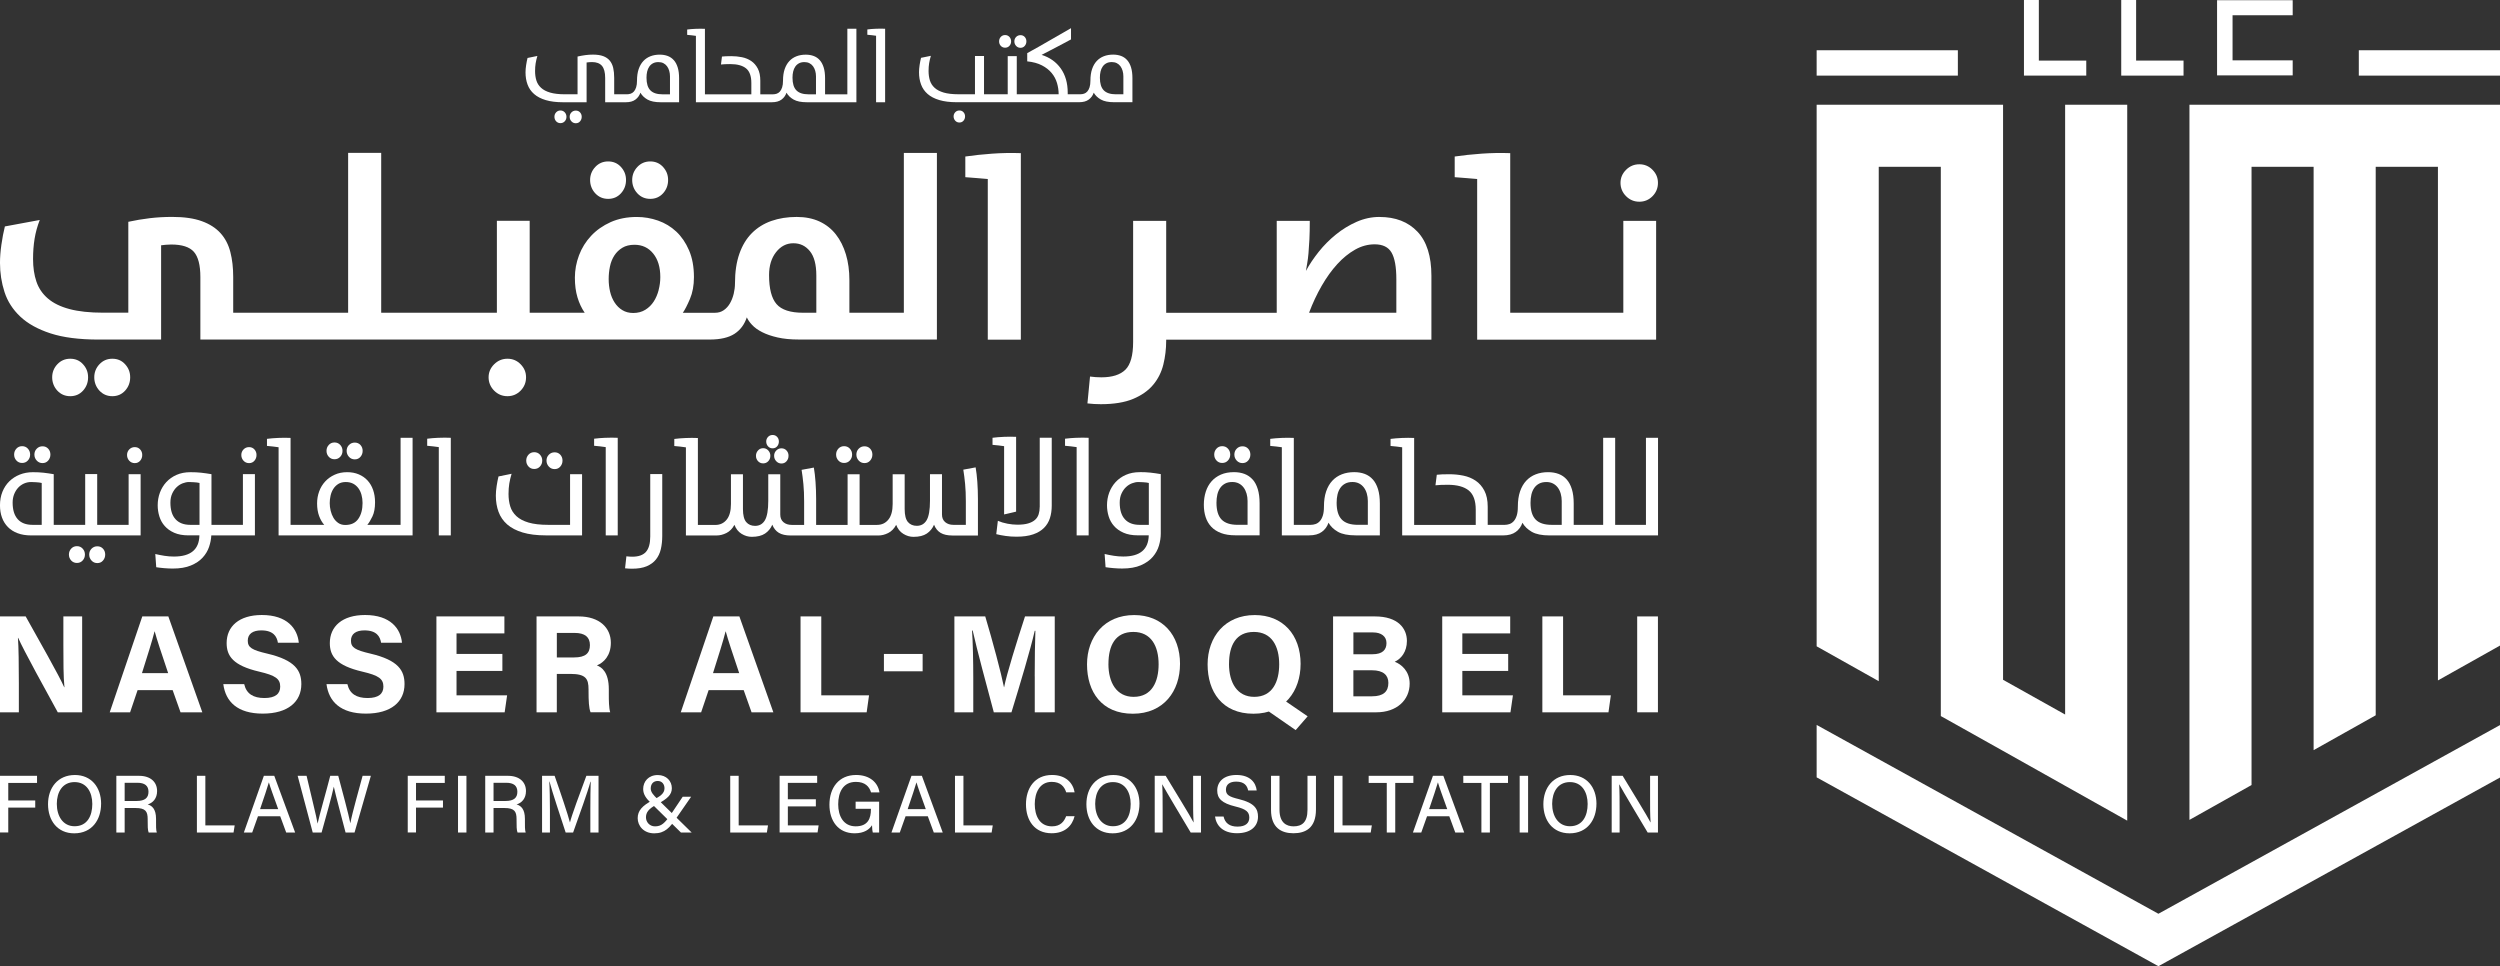 <svg xmlns="http://www.w3.org/2000/svg" id="Layer_1" data-name="Layer 1" viewBox="0 0 955.8 369.4"><rect x="0" y="0" width="955.8" height="369.4" fill="#333333" stroke="none"/><defs><style>      .cls-1 {        fill: #fff;        stroke-width: 0px;      }    </style></defs><g><g><path class="cls-1" d="m220.14,42.28c-.67,0-1.22.23-1.67.69-.45.46-.67,1.02-.67,1.69s.22,1.24.67,1.73c.45.49,1,.73,1.67.73s1.21-.24,1.63-.73c.42-.49.63-1.06.63-1.73s-.21-1.23-.63-1.69c-.42-.46-.97-.69-1.63-.69Z"></path><path class="cls-1" d="m214.27,42.24c-.67,0-1.22.24-1.65.71-.44.47-.65,1.04-.65,1.71s.22,1.23.65,1.71c.43.47.99.71,1.65.71s1.22-.24,1.65-.71c.43-.47.65-1.04.65-1.71s-.22-1.24-.65-1.71c-.44-.47-.99-.71-1.65-.71Z"></path><path class="cls-1" d="m257.62,23.02c-.64-.73-1.41-1.26-2.32-1.61-.91-.34-1.93-.52-3.05-.52-1.31,0-2.49.2-3.55.61-1.06.41-1.98,1.02-2.74,1.84-.77.82-1.36,1.85-1.79,3.09-.42,1.24-.63,2.71-.63,4.4,0,1.02-.11,1.88-.33,2.55-.22.68-.51,1.22-.86,1.61-.36.4-.77.67-1.23.83-.46.15-.93.23-1.42.23h-4.88v-6.26c0-1.46-.13-2.74-.38-3.84-.26-1.1-.7-2.03-1.32-2.78-.63-.75-1.46-1.32-2.5-1.71-1.04-.38-2.34-.58-3.9-.58-.97,0-1.94.06-2.9.19-.96.13-1.96.31-3.01.54v14.44h-4.79c-2.3,0-4.19-.22-5.67-.65s-2.65-1.05-3.5-1.84c-.86-.79-1.45-1.73-1.78-2.8-.33-1.07-.5-2.27-.5-3.57,0-1.07.07-2.07.22-2.98.15-.91.37-1.85.66-2.82l-3.76.77c-.21.82-.38,1.73-.54,2.74-.15,1.01-.23,1.92-.23,2.74,0,1.74.26,3.31.79,4.71.52,1.41,1.36,2.61,2.5,3.6,1.14,1,2.62,1.77,4.45,2.32,1.83.55,4.05.82,6.66.82h8.95v-15.2c.23-.05.57-.09,1.02-.12.45-.03.81-.04,1.09-.04,1.69,0,2.94.48,3.76,1.44.82.96,1.23,2.5,1.23,4.63v9.29h7.87c1.57,0,2.8-.34,3.7-1.02.91-.68,1.54-1.55,1.9-2.63.61,1.07,1.52,1.95,2.73,2.63,1.2.68,2.89,1.02,5.07,1.02h6.99v-9.2c0-1.58-.17-2.94-.52-4.08-.35-1.14-.84-2.07-1.48-2.8Zm-1.46,13.04h-2.88c-2.1,0-3.64-.51-4.63-1.52-.99-1.01-1.48-2.62-1.48-4.83,0-.85.08-1.63.25-2.35.17-.72.43-1.35.81-1.89.37-.54.84-.96,1.42-1.27.58-.31,1.27-.46,2.09-.46.72,0,1.35.14,1.9.42.55.28,1.01.67,1.38,1.17.37.5.65,1.09.84,1.75.19.67.29,1.37.29,2.12v6.86Z"></path><path class="cls-1" d="m323.92,36.06h-8.48v-6.14c0-1.59-.17-2.95-.52-4.09-.35-1.14-.84-2.07-1.48-2.8-.64-.73-1.41-1.27-2.32-1.61-.91-.35-1.93-.52-3.05-.52-1.31,0-2.49.2-3.55.61-1.06.41-1.98,1.02-2.74,1.84-.77.82-1.36,1.85-1.79,3.09-.42,1.24-.63,2.71-.63,4.4,0,1.02-.11,1.88-.33,2.55-.22.68-.51,1.22-.86,1.61-.36.4-.77.67-1.23.83-.46.15-.93.23-1.42.23h-4.84v-5.22c0-1.87-.32-3.41-.96-4.63-.64-1.22-1.48-2.18-2.51-2.88-1.04-.7-2.22-1.19-3.55-1.46-1.33-.27-2.69-.4-4.07-.4-.82,0-1.51.01-2.07.04-.56.03-1.06.06-1.5.11l-.38,3.04c.43-.05.95-.09,1.56-.12.6-.03,1.26-.04,1.98-.04,2.69,0,4.7.55,6.05,1.64,1.34,1.09,2.02,2.93,2.02,5.53v4.39h-17.74V11.02c-1.13-.05-2.3-.05-3.51,0-1.22.05-2.31.14-3.28.27v2.04c.56.05,1.15.11,1.75.17.6.06,1.13.13,1.59.21v25.38h29.03c1.57,0,2.8-.34,3.7-1.02.91-.68,1.54-1.55,1.9-2.63.61,1.07,1.52,1.95,2.73,2.63,1.2.68,2.89,1.02,5.07,1.02h18.93V10.99h-3.46v25.07Zm-11.94,0h-2.88c-2.1,0-3.64-.51-4.63-1.52-.99-1.01-1.48-2.62-1.48-4.83,0-.85.08-1.63.25-2.35.17-.72.43-1.35.81-1.89.37-.54.84-.96,1.42-1.27.58-.31,1.27-.46,2.09-.46.72,0,1.35.14,1.9.42.55.28,1.01.67,1.38,1.17.37.5.65,1.09.84,1.75.19.67.29,1.37.29,2.12v6.86Z"></path><path class="cls-1" d="m334.88,10.99c-1.22.05-2.31.14-3.28.27v2.03c.56.05,1.15.11,1.75.17.6.06,1.13.13,1.59.21v25.42h3.46V10.99c-1.13-.05-2.3-.05-3.51,0Z"></path><path class="cls-1" d="m366.8,42.24c-.64,0-1.17.22-1.59.67-.42.45-.63.98-.63,1.59s.21,1.19.63,1.65c.42.46.95.69,1.59.69s1.16-.23,1.56-.69c.4-.46.6-1.01.6-1.65s-.2-1.15-.6-1.59c-.4-.45-.91-.67-1.56-.67Z"></path><path class="cls-1" d="m384.27,18.24c.67,0,1.22-.24,1.65-.71.43-.47.65-1.04.65-1.71s-.22-1.23-.65-1.71c-.44-.47-.99-.71-1.65-.71s-1.22.24-1.65.71c-.43.47-.65,1.04-.65,1.71s.22,1.24.65,1.71c.43.47.99.71,1.65.71Z"></path><path class="cls-1" d="m390.15,18.28c.67,0,1.21-.24,1.63-.73.42-.49.63-1.06.63-1.73s-.21-1.23-.63-1.69c-.42-.46-.97-.69-1.63-.69s-1.22.23-1.67.69c-.45.46-.67,1.02-.67,1.69s.22,1.24.67,1.73c.45.49,1,.73,1.67.73Z"></path><path class="cls-1" d="m432.44,25.81c-.35-1.14-.84-2.07-1.48-2.8-.64-.73-1.41-1.26-2.32-1.61-.91-.34-1.93-.52-3.05-.52-1.31,0-2.49.2-3.55.61-1.06.41-1.98,1.02-2.74,1.84-.77.82-1.36,1.85-1.78,3.09-.42,1.24-.63,2.71-.63,4.4,0,1.02-.11,1.88-.33,2.55-.22.68-.51,1.22-.86,1.61-.36.4-.77.67-1.23.83-.46.15-.93.23-1.42.23h-4.84v-.58c0-3.7-.88-6.79-2.65-9.28-1.77-2.49-4.21-4.22-7.33-5.2,1.07-.56,2.09-1.09,3.03-1.57.95-.49,1.87-.97,2.76-1.44.9-.47,1.79-.95,2.69-1.42.9-.47,1.82-.97,2.76-1.48v-4.3c-2.87,1.62-5.64,3.21-8.33,4.79-2.69,1.58-5.49,3.16-8.41,4.75v3.15c2.23.23,4.1.74,5.63,1.54,1.52.79,2.76,1.76,3.7,2.9.95,1.14,1.63,2.42,2.05,3.83s.63,2.85.63,4.31h-16.01v-14.59h-3.46v14.59h-9.06v-14.63h-3.46v14.63h-6.28c-2.3,0-4.19-.22-5.67-.65-1.48-.44-2.65-1.05-3.51-1.85-.86-.8-1.45-1.73-1.78-2.81-.33-1.08-.5-2.27-.5-3.58,0-1.08.07-2.07.22-2.98.15-.91.37-1.85.66-2.83l-3.76.77c-.21.82-.38,1.73-.54,2.74-.15,1.01-.23,1.93-.23,2.75,0,1.74.26,3.32.79,4.72.52,1.41,1.36,2.61,2.5,3.61,1.14,1,2.62,1.77,4.45,2.32,1.83.55,4.05.83,6.66.83h46.8c1.57,0,2.8-.34,3.7-1.02.91-.68,1.54-1.55,1.9-2.63.61,1.07,1.52,1.95,2.73,2.63,1.2.68,2.89,1.02,5.07,1.02h6.99v-9.2c0-1.58-.17-2.94-.52-4.08Zm-2.94,10.24h-2.88c-2.1,0-3.64-.51-4.63-1.52-.99-1.01-1.48-2.62-1.48-4.83,0-.85.08-1.63.25-2.35.17-.72.43-1.35.81-1.89.37-.54.84-.96,1.42-1.27.58-.31,1.27-.46,2.09-.46.72,0,1.35.14,1.9.42.55.28,1.01.67,1.38,1.17.37.5.65,1.09.84,1.75.19.67.29,1.37.29,2.12v6.86Z"></path></g><g><g><path class="cls-1" d="m26.86,137.15c-1.97,0-3.62.71-4.94,2.12-1.32,1.41-1.97,3.08-1.97,4.99s.66,3.67,1.97,5.09c1.32,1.41,2.96,2.12,4.94,2.12s3.6-.71,4.89-2.12c1.28-1.42,1.93-3.11,1.93-5.09s-.64-3.57-1.93-4.99c-1.28-1.42-2.91-2.12-4.89-2.12Z"></path><path class="cls-1" d="m42.95,137.15c-1.97,0-3.62.71-4.94,2.12-1.32,1.41-1.97,3.08-1.97,4.99s.66,3.67,1.97,5.09c1.32,1.41,2.96,2.12,4.94,2.12s3.6-.71,4.89-2.12c1.28-1.42,1.93-3.11,1.93-5.09s-.64-3.57-1.93-4.99c-1.28-1.42-2.91-2.12-4.89-2.12Z"></path><path class="cls-1" d="m194.01,137.15c-1.97,0-3.67.71-5.09,2.12-1.42,1.41-2.12,3.08-2.12,4.99s.71,3.67,2.12,5.09c1.41,1.41,3.11,2.12,5.09,2.12s3.65-.71,5.04-2.12c1.38-1.42,2.07-3.11,2.07-5.09s-.69-3.57-2.07-4.99c-1.38-1.42-3.06-2.12-5.04-2.12Z"></path><path class="cls-1" d="m232.52,76.03c1.97,0,3.6-.71,4.89-2.12,1.28-1.41,1.93-3.11,1.93-5.08s-.64-3.57-1.93-4.99c-1.28-1.41-2.91-2.12-4.89-2.12s-3.62.71-4.94,2.12c-1.32,1.42-1.97,3.08-1.97,4.99s.66,3.67,1.97,5.08c1.32,1.42,2.96,2.12,4.94,2.12Z"></path><path class="cls-1" d="m248.61,76.03c1.97,0,3.6-.71,4.89-2.12,1.28-1.41,1.93-3.11,1.93-5.08s-.64-3.57-1.93-4.99c-1.28-1.41-2.91-2.12-4.89-2.12s-3.62.71-4.94,2.12c-1.32,1.42-1.97,3.08-1.97,4.99s.66,3.67,1.97,5.08c1.32,1.42,2.96,2.12,4.94,2.12Z"></path><path class="cls-1" d="m345.57,119.57h-20.83v-12.44c0-3.62-.44-6.91-1.33-9.87-.89-2.96-2.17-5.51-3.85-7.65-1.68-2.14-3.77-3.78-6.27-4.94-2.5-1.15-5.4-1.73-8.69-1.73-3.55,0-6.78.51-9.68,1.53-2.9,1.02-5.38,2.57-7.45,4.64-2.07,2.07-3.67,4.71-4.79,7.9-1.12,3.19-1.68,6.96-1.68,11.31,0,1.32-.17,2.65-.49,4-.33,1.35-.81,2.57-1.43,3.65-.63,1.09-1.42,1.96-2.37,2.62-.95.66-2.06.99-3.31.99h-12.34c.79-1.12,1.69-2.88,2.72-5.28,1.02-2.4,1.53-5.18,1.53-8.34,0-3.95-.63-7.37-1.88-10.27-1.25-2.9-2.88-5.28-4.89-7.16-2.01-1.88-4.33-3.27-6.96-4.2-2.63-.92-5.33-1.38-8.1-1.38-3.75,0-7.09.66-10.02,1.97-2.93,1.32-5.41,3.06-7.45,5.23-2.04,2.17-3.59,4.66-4.64,7.45-1.05,2.8-1.58,5.64-1.58,8.54s.33,5.35.99,7.55c.66,2.21,1.58,4.16,2.76,5.87h-21.03v-35.15h-12.54v35.15h-44.23v-61.12h-12.64v61.12h-43.94v-13.72c0-3.49-.36-6.65-1.09-9.48-.72-2.83-1.97-5.23-3.75-7.21-1.78-1.97-4.16-3.51-7.16-4.59-3-1.09-6.76-1.63-11.31-1.63-2.96,0-5.83.16-8.59.49-2.76.33-5.5.79-8.2,1.38v34.75h-9.58c-5.13,0-9.43-.46-12.88-1.38-3.46-.92-6.22-2.27-8.29-4.05-2.07-1.78-3.54-3.93-4.39-6.47-.86-2.53-1.28-5.41-1.28-8.64,0-2.76.2-5.35.59-7.75.39-2.4,1.05-4.79,1.97-7.16l-13.33,2.47c-.53,2.11-.97,4.43-1.33,6.96-.36,2.53-.54,4.85-.54,6.96,0,3.88.58,7.6,1.73,11.16,1.15,3.56,3.16,6.68,6.02,9.38,2.86,2.7,6.71,4.84,11.55,6.42,4.84,1.58,10.98,2.37,18.41,2.37h23.89v-36.04c.53-.06,1.12-.13,1.78-.2.66-.06,1.35-.1,2.07-.1,4.15,0,7.04.94,8.69,2.81,1.64,1.88,2.47,5.08,2.47,9.63v23.89h194.8c4.03-.01,7.16-.74,9.38-2.17,2.24-1.45,3.82-3.55,4.74-6.32.4.92,1.07,1.89,2.02,2.91.95,1.02,2.24,1.94,3.85,2.76,1.61.82,3.57,1.5,5.88,2.02,2.3.53,5,.79,8.1.79h52.82V58.46h-12.64v61.12Zm-93.75-8.69c-.43,1.65-1.05,3.11-1.88,4.39-.82,1.28-1.89,2.34-3.21,3.16-1.32.82-2.86,1.23-4.64,1.23-1.58,0-2.96-.36-4.15-1.09-1.19-.72-2.17-1.69-2.96-2.91-.79-1.22-1.37-2.6-1.73-4.15-.36-1.55-.54-3.14-.54-4.79s.16-3.26.49-4.84c.33-1.58.89-2.98,1.68-4.2.79-1.22,1.81-2.2,3.06-2.96,1.25-.76,2.8-1.14,4.64-1.14,2.96,0,5.35,1.12,7.16,3.36,1.81,2.24,2.71,5.23,2.71,8.98,0,1.65-.21,3.29-.64,4.94Zm60.28,8.69h-5.04c-4.87,0-8.26-1.1-10.17-3.31-1.91-2.2-2.86-5.91-2.86-11.11,0-3.55.89-6.47,2.67-8.74,1.78-2.27,3.98-3.41,6.61-3.41s4.67,1,6.32,3.01c1.64,2.01,2.47,5.12,2.47,9.33v14.22Z"></path><path class="cls-1" d="m379.28,58.75c-3.65.26-7.06.63-10.22,1.09v7.9c1.45.13,2.95.25,4.49.35,1.55.1,2.91.21,4.1.35v61.41h12.64V58.55c-3.69-.13-7.36-.06-11.01.2Z"></path><path class="cls-1" d="m527.43,82.94c-3.03,0-5.96.63-8.79,1.88-2.83,1.25-5.46,2.86-7.9,4.84-2.44,1.97-4.63,4.18-6.57,6.61-1.94,2.44-3.57,4.87-4.89,7.31.13-.86.3-1.83.49-2.91.2-1.09.36-2.37.49-3.85.13-1.48.25-3.22.35-5.23.1-2.01.15-4.39.15-7.16h-12.64v35.15h-42.26v-35.15h-12.64v46.31c0,5.13-.99,8.67-2.96,10.61-1.97,1.94-5.04,2.91-9.18,2.91-1.45,0-2.9-.1-4.34-.3l-.99,10.27c1.65.2,3.36.3,5.13.3,5,0,9.12-.68,12.34-2.02,3.22-1.35,5.78-3.14,7.65-5.38,1.88-2.24,3.17-4.82,3.9-7.75.72-2.93,1.09-5.97,1.09-9.13v-.4h101.4v-24.39c0-7.5-1.78-13.13-5.33-16.88-3.55-3.75-8.39-5.63-14.51-5.63Zm6.42,36.63h-33.37c1.38-3.68,3-7.12,4.84-10.32,1.84-3.19,3.83-5.96,5.97-8.29,2.14-2.34,4.41-4.18,6.81-5.53,2.4-1.35,4.89-2.02,7.45-2.02,3.09,0,5.25,1.05,6.47,3.16,1.22,2.11,1.83,5.5,1.83,10.17v12.84Z"></path><path class="cls-1" d="m626.76,77.12c1.97,0,3.65-.71,5.04-2.12,1.38-1.41,2.07-3.11,2.07-5.08s-.69-3.57-2.07-4.99c-1.38-1.41-3.06-2.12-5.04-2.12s-3.67.71-5.09,2.12c-1.42,1.42-2.12,3.08-2.12,4.99s.71,3.67,2.12,5.08c1.42,1.42,3.11,2.12,5.09,2.12Z"></path><path class="cls-1" d="m620.63,119.57h-43.24v-61.02c-3.69-.13-7.36-.06-11.01.2-3.65.26-7.06.63-10.22,1.09v7.9c1.45.13,2.95.25,4.49.35,1.55.1,2.91.21,4.1.35v61.41h68.42v-45.42h-12.54v35.15Z"></path></g><g><path class="cls-1" d="m0,272.33v-36.66h9.82c4.58,8.23,13.04,23.07,14.72,27.07h.1c-.41-3.82-.41-10.19-.41-16.21v-10.86h7.18v36.66h-9.32c-3.94-7.16-13.32-24.21-15.13-28.45h-.1c.27,3.21.35,10.74.35,17.3v11.15H0Z"></path><path class="cls-1" d="m52.6,263.86l-2.86,8.47h-7.79l12.45-36.66h9.96l12.99,36.66h-8.33l-3.01-8.47h-13.39Zm11.69-6.5c-2.6-7.74-4.26-12.68-5.15-15.97h-.05c-.9,3.61-2.74,9.36-4.82,15.97h10.02Z"></path><path class="cls-1" d="m93.37,261.58c.84,3.68,3.48,5.29,7.72,5.29s6.04-1.67,6.04-4.35c0-2.98-1.77-4.28-8.04-5.74-9.98-2.34-12.44-5.97-12.44-10.92,0-6.39,4.78-10.73,13.46-10.73,9.73,0,13.61,5.23,14.13,10.59h-7.99c-.38-2.26-1.63-4.71-6.36-4.71-3.22,0-5.16,1.33-5.16,3.93s1.56,3.58,7.48,4.96c10.66,2.51,13,6.48,13,11.65,0,6.69-5.06,11.28-14.75,11.28s-14.21-4.58-15.08-11.26h7.99Z"></path><path class="cls-1" d="m132.82,261.58c.84,3.68,3.48,5.29,7.72,5.29s6.04-1.67,6.04-4.35c0-2.98-1.77-4.28-8.04-5.74-9.98-2.34-12.44-5.97-12.44-10.92,0-6.39,4.78-10.73,13.46-10.73,9.73,0,13.61,5.23,14.13,10.59h-7.99c-.38-2.26-1.63-4.71-6.36-4.71-3.22,0-5.16,1.33-5.16,3.93s1.56,3.58,7.48,4.96c10.66,2.51,13,6.48,13,11.65,0,6.69-5.06,11.28-14.75,11.28s-14.21-4.58-15.08-11.26h7.99Z"></path><path class="cls-1" d="m192.07,256.52h-17.53v9.31h19.34l-.94,6.5h-26.09v-36.66h25.99v6.5h-18.3v7.85h17.53v6.5Z"></path><path class="cls-1" d="m212.88,257.66v14.67h-7.75v-36.66h16.11c7.99,0,12.3,4.4,12.3,10.06,0,4.92-2.68,7.58-5.33,8.67,1.82.67,4.55,2.56,4.55,9.12v1.81c0,2.47.02,5.27.53,6.99h-7.51c-.64-1.6-.77-4.34-.77-8.23v-.54c0-4.01-1.01-5.9-6.92-5.9h-5.21Zm0-6.31h6.65c4.34,0,6.01-1.65,6.01-4.72s-1.95-4.65-5.82-4.65h-6.83v9.37Z"></path><path class="cls-1" d="m270.92,263.86l-2.86,8.47h-7.79l12.45-36.66h9.96l12.99,36.66h-8.33l-3.01-8.47h-13.39Zm11.69-6.5c-2.6-7.74-4.26-12.68-5.15-15.97h-.05c-.9,3.61-2.73,9.36-4.82,15.97h10.02Z"></path><path class="cls-1" d="m306.06,235.67h7.93v30.16h18.26l-.91,6.5h-25.28v-36.66Z"></path><path class="cls-1" d="m352.74,250.02v6.63h-14.8v-6.63h14.8Z"></path><path class="cls-1" d="m395.59,258.58c0-6.25.1-13.27.26-17.41h-.25c-1.72,7.48-5.39,19.69-8.9,31.16h-6.75c-2.67-10.03-6.46-23.94-8.07-31.26h-.25c.31,4.3.47,11.84.47,18.13v13.13h-7.22v-36.66h11.8c2.86,9.58,6.06,21.59,7.16,27.06h.06c.9-4.82,4.92-17.66,7.98-27.06h11.37v36.66h-7.64v-13.75Z"></path><path class="cls-1" d="m451.14,253.88c0,10.2-6.12,18.99-18.03,18.99s-17.52-8.36-17.52-18.86,6.65-18.86,18.04-18.86c10.72,0,17.52,7.51,17.52,18.73Zm-27.37-.03c0,7.16,3.14,12.57,9.64,12.57,7.05,0,9.55-5.9,9.55-12.44,0-6.93-2.84-12.38-9.67-12.38s-9.51,5.11-9.51,12.25Z"></path><path class="cls-1" d="m497.24,253.88c0,10.2-6.12,18.99-18.03,18.99s-17.52-8.36-17.52-18.86,6.65-18.86,18.04-18.86c10.72,0,17.52,7.51,17.52,18.73Zm-27.37-.03c0,7.16,3.14,12.57,9.64,12.57,7.05,0,9.55-5.9,9.55-12.44,0-6.93-2.84-12.38-9.67-12.38s-9.51,5.11-9.51,12.25Zm19.65,12.87l10.42,7.14-4.58,5.27-12.92-8.95,7.08-3.46Z"></path><path class="cls-1" d="m509.65,235.67h16.02c8.86,0,12.22,4.62,12.22,9.38,0,4.13-2.19,6.82-4.66,7.95,2.47.93,5.71,3.54,5.71,8.36,0,6.27-4.93,10.97-12.72,10.97h-16.56v-36.66Zm15.11,14.46c3.77,0,5.32-1.69,5.32-4.27s-2.04-4.07-5.1-4.07h-7.55v8.34h7.33Zm-7.33,16.08h7.15c4.28,0,6.22-1.79,6.22-5.11,0-2.95-1.91-4.84-6.27-4.84h-7.11v9.95Z"></path><path class="cls-1" d="m576.61,256.52h-17.53v9.31h19.34l-.94,6.5h-26.09v-36.66h25.99v6.5h-18.3v7.85h17.53v6.5Z"></path><path class="cls-1" d="m589.67,235.67h7.93v30.16h18.26l-.91,6.5h-25.28v-36.66Z"></path><path class="cls-1" d="m633.86,235.67v36.66h-7.93v-36.66h7.93Z"></path></g><g><path class="cls-1" d="m0,296.61h14.16v2.72H3.16v6.71h10.31v2.72H3.16v9.52H0v-21.68Z"></path><path class="cls-1" d="m38.65,307.33c0,5.98-3.4,11.27-10.27,11.27-6.46,0-10.02-4.94-10.02-11.15s3.69-11.15,10.29-11.15c6.15,0,10.01,4.56,10.01,11.04Zm-16.93.02c0,4.6,2.3,8.54,6.8,8.54,4.87,0,6.77-4.02,6.77-8.51s-2.16-8.37-6.78-8.37-6.79,3.8-6.79,8.35Z"></path><path class="cls-1" d="m47.66,308.9v9.39h-3.18v-21.68h8.67c4.51,0,6.91,2.45,6.91,5.83,0,2.83-1.61,4.52-3.59,5.11,1.64.46,3.19,1.74,3.19,5.53v.96c0,1.49-.05,3.33.29,4.26h-3.11c-.39-.94-.38-2.61-.38-4.7v-.43c0-2.95-.82-4.25-4.63-4.25h-4.18Zm0-2.67h4.57c3.17,0,4.54-1.19,4.54-3.51s-1.44-3.45-4.26-3.45h-4.85v6.96Z"></path><path class="cls-1" d="m75.29,296.61h3.22v18.96h11.21l-.43,2.72h-14.01v-21.68Z"></path><path class="cls-1" d="m98.63,312.07l-2.21,6.22h-3.19l7.65-21.68h3.98l7.98,21.68h-3.42l-2.29-6.22h-8.51Zm7.73-2.72c-1.97-5.49-3.07-8.49-3.55-10.2h-.03c-.53,1.9-1.77,5.51-3.35,10.2h6.93Z"></path><path class="cls-1" d="m119.56,318.29l-5.76-21.68h3.41c1.75,7.64,3.83,15.75,4.2,18.21h.03c.62-3.02,3.43-12.73,4.82-18.21h3.06c1.27,4.71,4.08,15.23,4.61,18.08h.03c.7-3.94,3.56-13.83,4.67-18.08h3.16l-6.24,21.68h-3.43c-1.28-4.95-3.9-14.66-4.48-17.47h-.03c-.68,3.35-3.31,12.6-4.66,17.47h-3.41Z"></path><path class="cls-1" d="m155.89,296.61h14.16v2.72h-11v6.71h10.31v2.72h-10.31v9.52h-3.16v-21.68Z"></path><path class="cls-1" d="m178.33,296.61v21.68h-3.22v-21.68h3.22Z"></path><path class="cls-1" d="m188.69,308.9v9.39h-3.18v-21.68h8.67c4.51,0,6.91,2.45,6.91,5.83,0,2.83-1.61,4.52-3.59,5.11,1.64.46,3.19,1.74,3.19,5.53v.96c0,1.49-.05,3.33.29,4.26h-3.11c-.39-.94-.38-2.61-.38-4.7v-.43c0-2.95-.82-4.25-4.63-4.25h-4.18Zm0-2.67h4.57c3.17,0,4.54-1.19,4.54-3.51s-1.44-3.45-4.26-3.45h-4.85v6.96Z"></path><path class="cls-1" d="m225.7,309.26c0-3.96.05-8.07.14-10.38h-.12c-.94,3.69-4.2,12.6-6.61,19.41h-2.85c-1.82-5.62-5.19-15.64-6.16-19.46h-.1c.17,2.51.25,7.26.25,10.98v8.48h-3.01v-21.68h4.8c2.32,6.53,5.11,14.91,5.84,17.76h.05c.51-2.23,3.85-11.39,6.25-17.76h4.65v21.68h-3.13v-9.03Z"></path><path class="cls-1" d="m264.24,304.6l-5.59,8.07c-2.57,3.72-4.39,5.93-8.52,5.93s-6.33-2.95-6.33-5.78,1.67-4.81,5.89-6.97c2.67-1.39,4.36-2.45,4.36-4.48,0-1.43-.85-2.79-2.59-2.79-1.6,0-2.67,1.06-2.67,2.89,0,1.35,1.02,2.52,2.57,3.99l13.09,12.84h-4.1l-11.59-11.4c-1.66-1.61-2.86-3.14-2.86-5.25,0-2.88,2.04-5.34,5.58-5.34,3.33,0,5.38,2.32,5.38,5.03,0,2.49-1.67,4.02-5.55,6.11-3.56,1.79-4.34,3.32-4.34,5.04,0,1.82,1.41,3.44,3.43,3.44,2.4,0,3.69-1.03,6.4-5.04l4.21-6.28h3.23Z"></path><path class="cls-1" d="m279.19,296.61h3.22v18.96h11.21l-.43,2.72h-14.01v-21.68Z"></path><path class="cls-1" d="m311.92,308.3h-10.71v7.26h11.77l-.41,2.72h-14.51v-21.68h14.36v2.72h-11.21v6.25h10.71v2.72Z"></path><path class="cls-1" d="m336.12,318.29h-2.44c-.15-.46-.24-1.39-.29-2.79-.99,1.55-2.91,3.09-6.66,3.09-6.26,0-9.62-4.75-9.62-10.92,0-6.5,3.6-11.38,10.2-11.38,5.14,0,8.33,2.81,8.93,6.65h-3.22c-.68-2.24-2.31-4.01-5.78-4.01-4.92,0-6.78,3.96-6.78,8.59,0,4.33,1.91,8.4,6.69,8.4s5.82-3.15,5.82-6.48v-.22h-5.85v-2.72h8.99v11.79Z"></path><path class="cls-1" d="m346.22,312.07l-2.21,6.22h-3.19l7.65-21.68h3.98l7.98,21.68h-3.42l-2.29-6.22h-8.51Zm7.73-2.72c-1.97-5.49-3.07-8.49-3.55-10.2h-.03c-.53,1.9-1.77,5.51-3.35,10.2h6.93Z"></path><path class="cls-1" d="m365.12,296.61h3.22v18.96h11.21l-.43,2.72h-14.01v-21.68Z"></path><path class="cls-1" d="m410.84,312.04c-.95,3.75-3.75,6.53-8.76,6.53-6.56,0-9.83-4.91-9.83-11.05s3.29-11.23,9.96-11.23c5.24,0,8.02,3.01,8.64,6.63h-3.22c-.72-2.23-2.2-3.99-5.54-3.99-4.61,0-6.48,4.18-6.48,8.49s1.75,8.51,6.6,8.51c3.29,0,4.66-1.94,5.4-3.89h3.23Z"></path><path class="cls-1" d="m435.64,307.33c0,5.98-3.4,11.27-10.27,11.27-6.46,0-10.02-4.94-10.02-11.15s3.69-11.15,10.29-11.15c6.15,0,10.01,4.56,10.01,11.04Zm-16.93.02c0,4.6,2.3,8.54,6.8,8.54,4.87,0,6.77-4.02,6.77-8.51s-2.16-8.37-6.78-8.37-6.79,3.8-6.79,8.35Z"></path><path class="cls-1" d="m441.47,318.29v-21.68h4.19c3.03,5.03,9.47,15.44,10.64,17.79h.05c-.22-2.69-.2-6.17-.2-9.72v-8.08h3.01v21.68h-3.94c-2.76-4.62-9.53-15.93-10.84-18.38h-.05c.16,2.36.17,6.18.17,10.09v8.29h-3.02Z"></path><path class="cls-1" d="m467.8,312.19c.57,2.52,2.31,3.84,5.33,3.84,3.22,0,4.5-1.47,4.5-3.43,0-2.1-1.06-3.23-5.29-4.25-5.26-1.27-6.97-3.09-6.97-6.12,0-3.33,2.46-5.94,7.36-5.94,5.28,0,7.43,3.01,7.73,5.91h-3.27c-.36-1.82-1.48-3.37-4.57-3.37-2.5,0-3.92,1.11-3.92,3.08s1.17,2.7,4.91,3.6c6.21,1.5,7.35,3.9,7.35,6.73,0,3.58-2.67,6.32-8.05,6.32s-7.92-2.93-8.38-6.37h3.27Z"></path><path class="cls-1" d="m489.18,296.61v13.02c0,4.94,2.68,6.3,5.38,6.3,3.14,0,5.32-1.49,5.32-6.3v-13.02h3.24v12.86c0,7.11-3.98,9.1-8.62,9.1s-8.56-2.14-8.56-8.92v-13.04h3.25Z"></path><path class="cls-1" d="m510.05,296.61h3.22v18.96h11.21l-.43,2.72h-14.01v-21.68Z"></path><path class="cls-1" d="m530.19,299.33h-6.92v-2.72h17.09v2.72h-6.93v18.96h-3.24v-18.96Z"></path><path class="cls-1" d="m545.59,312.07l-2.21,6.22h-3.19l7.65-21.68h3.98l7.98,21.68h-3.42l-2.29-6.22h-8.51Zm7.72-2.72c-1.97-5.49-3.07-8.49-3.55-10.2h-.03c-.53,1.9-1.76,5.51-3.35,10.2h6.93Z"></path><path class="cls-1" d="m566.37,299.33h-6.92v-2.72h17.09v2.72h-6.93v18.96h-3.24v-18.96Z"></path><path class="cls-1" d="m584.22,296.61v21.68h-3.22v-21.68h3.22Z"></path><path class="cls-1" d="m610.35,307.33c0,5.98-3.4,11.27-10.27,11.27-6.46,0-10.02-4.94-10.02-11.15s3.69-11.15,10.29-11.15c6.15,0,10.01,4.56,10.01,11.04Zm-16.93.02c0,4.6,2.3,8.54,6.8,8.54,4.87,0,6.77-4.02,6.77-8.51s-2.16-8.37-6.78-8.37-6.79,3.8-6.79,8.35Z"></path><path class="cls-1" d="m616.18,318.29v-21.68h4.19c3.03,5.03,9.47,15.44,10.64,17.79h.05c-.22-2.69-.2-6.17-.2-9.72v-8.08h3.01v21.68h-3.94c-2.76-4.62-9.53-15.93-10.84-18.38h-.05c.16,2.36.17,6.18.17,10.09v8.29h-3.02Z"></path></g><g><path class="cls-1" d="m8.46,177c.88,0,1.61-.31,2.19-.94.58-.63.87-1.38.87-2.27s-.29-1.64-.87-2.27c-.58-.63-1.31-.94-2.19-.94s-1.61.31-2.19.94c-.58.63-.87,1.38-.87,2.27s.29,1.64.87,2.27c.58.63,1.31.94,2.19.94Z"></path><path class="cls-1" d="m16.26,177.05c.88,0,1.61-.32,2.17-.97.56-.65.84-1.41.84-2.29s-.28-1.63-.84-2.24c-.56-.61-1.28-.92-2.17-.92s-1.62.3-2.22.92c-.59.61-.89,1.36-.89,2.24s.3,1.65.89,2.29c.59.65,1.33.97,2.22.97Z"></path><path class="cls-1" d="m29.41,208.81c-.88,0-1.61.31-2.19.94-.58.63-.87,1.38-.87,2.27s.29,1.64.87,2.27c.58.63,1.31.94,2.19.94s1.61-.31,2.19-.94c.58-.63.87-1.39.87-2.27s-.29-1.64-.87-2.27c-.58-.63-1.31-.94-2.19-.94Z"></path><path class="cls-1" d="m37.21,208.86c-.88,0-1.62.31-2.22.92-.59.61-.89,1.36-.89,2.24s.3,1.65.89,2.29c.59.65,1.33.97,2.22.97s1.61-.32,2.17-.97c.56-.65.84-1.41.84-2.29s-.28-1.63-.84-2.24c-.56-.61-1.28-.92-2.17-.92Z"></path><path class="cls-1" d="m51.53,170.94c-.85,0-1.55.3-2.12.89-.56.59-.84,1.3-.84,2.12s.28,1.58.84,2.19c.56.61,1.27.92,2.12.92s1.54-.31,2.06-.92c.53-.61.79-1.34.79-2.19s-.26-1.52-.79-2.12c-.53-.59-1.22-.89-2.06-.89Z"></path><path class="cls-1" d="m49.19,200.66h-12.03v-19.42h-4.59v19.42h-12.03v-19.37c-1.39-.24-2.69-.42-3.9-.56s-2.57-.2-4.1-.2c-1.8,0-3.47.31-5,.92-1.53.61-2.85,1.47-3.98,2.57-1.12,1.1-2,2.43-2.63,3.99-.63,1.56-.94,3.29-.94,5.19,0,1.7.25,3.25.76,4.66.51,1.41,1.27,2.62,2.27,3.64,1,1.02,2.24,1.81,3.72,2.36,1.48.56,3.17.84,5.07.84h41.95v-23.4h-4.59v19.37Zm-33.24,0h-3.52c-2.48,0-4.37-.72-5.66-2.17-1.29-1.45-1.94-3.55-1.94-6.32,0-1.16.19-2.22.56-3.17.37-.95.87-1.78,1.5-2.48.63-.7,1.38-1.24,2.24-1.64.87-.39,1.79-.59,2.78-.59.2,0,.48,0,.82.03.34.02.7.03,1.1.05.39.02.77.05,1.15.1.37.05.7.11.97.18v16.01Z"></path><path class="cls-1" d="m92.88,200.66h-12.03v-19.37c-1.39-.24-2.7-.42-3.93-.56-1.22-.14-2.6-.2-4.13-.2-1.97,0-3.73.34-5.28,1.02-1.55.68-2.85,1.6-3.93,2.77-1.07,1.17-1.89,2.52-2.45,4.04-.56,1.53-.84,3.14-.84,4.83,0,1.46.21,2.87.64,4.25.42,1.37,1.1,2.6,2.04,3.66.93,1.07,2.15,1.93,3.64,2.59,1.5.66,3.31.99,5.45.99h4.18c-.1,5.4-3.35,8.1-9.74,8.1-1.19,0-2.39-.09-3.59-.28-1.21-.19-2.39-.42-3.54-.69l.36,5.05c.82.14,1.83.25,3.03.36,1.21.1,2.3.15,3.29.15,2.75,0,5.06-.39,6.93-1.17,1.87-.78,3.36-1.78,4.49-3.01,1.12-1.22,1.94-2.58,2.45-4.08.51-1.5.8-2.97.87-4.43h16.67v-23.4h-4.59v19.37Zm-16.62,0h-3.52c-2.45,0-4.32-.72-5.63-2.15-1.31-1.43-1.96-3.55-1.96-6.34,0-1.33.23-2.49.69-3.48.46-.99,1.03-1.81,1.71-2.45.68-.65,1.44-1.13,2.29-1.46.85-.32,1.65-.49,2.4-.49.2,0,.48,0,.82.03.34.02.7.03,1.1.05.39.02.77.05,1.15.1.37.05.7.11.97.18v16.01Z"></path><path class="cls-1" d="m95.22,170.94c-.85,0-1.55.3-2.12.89-.56.59-.84,1.3-.84,2.12s.28,1.58.84,2.19c.56.61,1.27.92,2.12.92s1.54-.31,2.06-.92c.53-.61.79-1.34.79-2.19s-.26-1.52-.79-2.12c-.53-.59-1.22-.89-2.06-.89Z"></path><path class="cls-1" d="m127.89,175.58c.88,0,1.61-.31,2.19-.94.58-.63.87-1.38.87-2.27s-.29-1.64-.87-2.27c-.58-.63-1.31-.94-2.19-.94s-1.61.31-2.19.94c-.58.63-.87,1.38-.87,2.27s.29,1.64.87,2.27c.58.63,1.31.94,2.19.94Z"></path><path class="cls-1" d="m135.64,175.63c.88,0,1.61-.32,2.17-.97s.84-1.41.84-2.29-.28-1.63-.84-2.24c-.56-.61-1.28-.92-2.17-.92s-1.62.31-2.22.92c-.6.61-.89,1.36-.89,2.24s.3,1.65.89,2.29c.59.65,1.33.97,2.22.97Z"></path><path class="cls-1" d="m153.13,200.66h-12.69c.65-.78,1.3-1.86,1.96-3.24.66-1.38.99-3.17.99-5.38,0-1.73-.25-3.3-.74-4.72-.49-1.41-1.2-2.62-2.12-3.62-.92-1-2.04-1.78-3.36-2.34-1.33-.56-2.8-.84-4.43-.84-1.77,0-3.36.32-4.79.97-1.43.65-2.64,1.51-3.64,2.6-1,1.09-1.77,2.35-2.29,3.8-.53,1.45-.79,2.97-.79,4.56,0,1.84.26,3.44.77,4.82.51,1.38,1.17,2.51,1.96,3.39h-12.87v-33.24c-1.5-.07-3.05-.07-4.66,0-1.61.07-3.07.19-4.36.36v2.7c.75.07,1.52.14,2.32.23.8.08,1.5.18,2.12.28v33.69h51.23v-37.31h-4.59v33.29Zm-16.15-2.28c-1.08,1.55-2.74,2.33-4.97,2.33-1.05,0-1.95-.26-2.69-.77-.74-.51-1.35-1.17-1.83-1.97-.47-.8-.83-1.7-1.07-2.69-.24-.99-.36-1.96-.36-2.91s.11-1.96.33-2.91c.22-.95.58-1.82,1.07-2.58s1.12-1.39,1.9-1.87c.78-.48,1.73-.72,2.84-.72,1.05,0,1.97.21,2.77.61.79.41,1.46.98,2.01,1.71.54.73.95,1.58,1.22,2.56.27.97.41,2.02.41,3.14,0,2.49-.54,4.51-1.63,6.06Z"></path><path class="cls-1" d="m167.68,167.37c-1.61.07-3.07.19-4.36.36v2.7c.75.07,1.52.14,2.32.23.8.08,1.5.18,2.12.28v33.75h4.59v-37.31c-1.5-.07-3.05-.07-4.66,0Z"></path><path class="cls-1" d="m212.05,179.35c.88,0,1.61-.32,2.17-.97.56-.64.84-1.41.84-2.29s-.28-1.63-.84-2.24c-.56-.61-1.28-.92-2.17-.92s-1.62.31-2.22.92c-.59.61-.89,1.36-.89,2.24s.3,1.65.89,2.29c.59.65,1.33.97,2.22.97Z"></path><path class="cls-1" d="m204.25,179.3c.88,0,1.61-.31,2.19-.94.58-.63.87-1.38.87-2.27s-.29-1.64-.87-2.27c-.58-.63-1.31-.94-2.19-.94s-1.61.31-2.19.94c-.58.63-.87,1.39-.87,2.27s.29,1.64.87,2.27c.58.63,1.31.94,2.19.94Z"></path><path class="cls-1" d="m217.96,200.66h-8.34c-3.05,0-5.56-.29-7.53-.87-1.97-.58-3.52-1.4-4.65-2.45s-1.92-2.3-2.36-3.73c-.44-1.43-.66-3.02-.66-4.75,0-1.43.1-2.75.29-3.96.2-1.21.49-2.46.88-3.76l-5,1.02c-.27,1.09-.51,2.3-.71,3.64-.2,1.34-.31,2.56-.31,3.65,0,2.31.35,4.4,1.04,6.27.7,1.87,1.8,3.47,3.31,4.79,1.51,1.32,3.48,2.35,5.91,3.08,2.43.73,5.38,1.1,8.84,1.1h13.87v-23.4h-4.59v19.37Z"></path><path class="cls-1" d="m231.5,167.37c-1.61.07-3.07.19-4.36.36v2.7c.75.07,1.52.14,2.32.23.8.08,1.5.18,2.12.28v33.75h4.59v-37.31c-1.5-.07-3.05-.07-4.66,0Z"></path><path class="cls-1" d="m248.6,205.14c0,2.65-.54,4.6-1.63,5.84-1.09,1.24-2.84,1.86-5.25,1.86-.71,0-1.46-.05-2.24-.15l-.51,4.59c.88.1,1.77.15,2.65.15,2.28,0,4.15-.31,5.63-.94,1.48-.63,2.66-1.5,3.54-2.6.88-1.1,1.5-2.42,1.86-3.95.36-1.53.54-3.21.54-5.05v-23.65h-4.59v23.91Z"></path><path class="cls-1" d="m291.77,177.16c.78,0,1.44-.28,1.96-.84.53-.56.79-1.25.79-2.06s-.26-1.46-.79-2.04c-.53-.58-1.18-.87-1.96-.87s-1.44.29-1.96.87c-.53.58-.79,1.26-.79,2.04s.26,1.5.79,2.06c.53.56,1.18.84,1.96.84Z"></path><path class="cls-1" d="m295.39,171.4c.71,0,1.29-.25,1.73-.76.44-.51.66-1.12.66-1.84s-.22-1.27-.66-1.76c-.44-.49-1.02-.74-1.73-.74s-1.3.25-1.76.74c-.46.49-.69,1.08-.69,1.76,0,.71.23,1.32.69,1.84.46.51,1.04.76,1.76.76Z"></path><path class="cls-1" d="m295.96,174.25c0,.82.27,1.51.82,2.09.54.58,1.21.87,1.99.87s1.43-.29,1.94-.87c.51-.58.76-1.27.76-2.09s-.25-1.45-.76-2.01c-.51-.56-1.16-.84-1.94-.84s-1.44.28-1.99.84c-.54.56-.82,1.23-.82,2.01Z"></path><path class="cls-1" d="m330.52,177.05c.88,0,1.61-.32,2.17-.97.56-.65.84-1.41.84-2.29s-.28-1.63-.84-2.24c-.56-.61-1.28-.92-2.17-.92s-1.62.3-2.22.92c-.59.61-.89,1.36-.89,2.24s.3,1.65.89,2.29c.59.65,1.33.97,2.22.97Z"></path><path class="cls-1" d="m322.72,177c.88,0,1.61-.31,2.19-.94.58-.63.87-1.38.87-2.27s-.29-1.64-.87-2.27c-.58-.63-1.31-.94-2.19-.94s-1.61.31-2.19.94c-.58.63-.87,1.38-.87,2.27s.29,1.64.87,2.27c.58.63,1.31.94,2.19.94Z"></path><path class="cls-1" d="m372.98,178.69l-4.69.87c.27,1.67.5,3.49.69,5.47.19,1.97.28,4.19.28,6.64v8.99h-4.74c-1.29,0-2.34-.35-3.16-1.04s-1.22-1.67-1.22-2.93v-15.39h-4.59v10.14c0,3.5-.43,5.97-1.27,7.42-.85,1.45-2.11,2.17-3.77,2.17-1.43,0-2.56-.48-3.39-1.45-.83-.97-1.25-2.63-1.25-4.97v-13.3h-4.59v11.37c0,2.62-.54,4.61-1.63,5.96-1.09,1.36-2.55,2.04-4.38,2.04h-6.63v-19.37h-4.59v19.37h-12.03v-9.89c0-2.24-.08-4.42-.23-6.52s-.37-3.94-.64-5.51l-4.69.87c.27,1.67.5,3.48.69,5.45.19,1.97.28,4.18.28,6.63v8.97h-4.74c-1.29,0-2.35-.35-3.16-1.04-.82-.7-1.22-1.67-1.22-2.93v-15.39h-4.59v10.14c0,3.5-.43,5.97-1.27,7.42-.85,1.45-2.11,2.17-3.77,2.17-1.43,0-2.56-.48-3.39-1.45-.83-.97-1.25-2.63-1.25-4.97v-13.3h-4.59v11.37c0,2.62-.54,4.61-1.63,5.96-1.09,1.36-2.55,2.04-4.38,2.04h-6.63v-33.24c-1.5-.07-3.05-.07-4.66,0-1.61.07-3.07.19-4.36.36v2.7c.75.07,1.52.14,2.32.23.8.08,1.5.18,2.12.28v33.69h11.72c1.26,0,2.51-.31,3.77-.94,1.26-.63,2.28-1.67,3.06-3.13.58,1.53,1.49,2.68,2.73,3.44,1.24.77,2.54,1.15,3.9,1.15,2.14,0,3.83-.42,5.07-1.25,1.24-.83,2.17-1.96,2.78-3.39.54,1.39,1.38,2.43,2.5,3.11,1.12.68,2.65,1.02,4.59,1.02h33.44c1.26,0,2.51-.31,3.77-.94,1.26-.63,2.28-1.67,3.06-3.13.58,1.53,1.49,2.68,2.73,3.44,1.24.77,2.54,1.15,3.9,1.15,2.14,0,3.83-.42,5.07-1.25,1.24-.83,2.17-1.96,2.78-3.39.54,1.39,1.38,2.43,2.5,3.11,1.12.68,2.65,1.02,4.59,1.02h9.69v-13.97c0-2.24-.08-4.42-.23-6.53-.15-2.11-.37-3.94-.64-5.51Z"></path><path class="cls-1" d="m397.5,193.83c0,1.02-.14,1.95-.41,2.8-.27.85-.74,1.56-1.4,2.14-.66.58-1.54,1.03-2.62,1.35-1.09.32-2.45.48-4.08.48-1.22,0-2.5-.13-3.82-.38-1.33-.25-2.55-.62-3.67-1.1l-.61,5.1c1.09.27,2.29.5,3.62.69,1.32.19,2.7.28,4.13.28,2.51,0,4.63-.3,6.35-.89,1.72-.59,3.1-1.42,4.15-2.47,1.05-1.05,1.81-2.3,2.27-3.75.46-1.44.69-3.03.69-4.77v-25.95h-4.59v26.46Z"></path><path class="cls-1" d="m383.89,170.58v26.1l4.59-1.07v-28.6c-1.5-.07-3.05-.07-4.66,0-1.61.07-3.07.19-4.36.36v2.7c.75.07,1.52.14,2.32.23.8.09,1.5.18,2.12.28Z"></path><path class="cls-1" d="m411.54,167.37c-1.61.07-3.07.19-4.36.36v2.7c.75.07,1.52.14,2.32.23.8.08,1.5.18,2.12.28v33.75h4.59v-37.31c-1.5-.07-3.05-.07-4.66,0Z"></path><path class="cls-1" d="m435.73,180.52c-1.97,0-3.73.34-5.28,1.02-1.55.68-2.85,1.6-3.93,2.77-1.07,1.17-1.89,2.52-2.45,4.04-.56,1.53-.84,3.14-.84,4.83,0,1.46.21,2.87.64,4.25.42,1.37,1.1,2.6,2.04,3.66.93,1.07,2.15,1.93,3.65,2.59,1.49.66,3.31.99,5.45.99h4.18c-.1,5.4-3.35,8.1-9.74,8.1-1.19,0-2.39-.09-3.59-.28-1.21-.19-2.39-.42-3.54-.69l.36,5.05c.82.14,1.83.25,3.03.36,1.21.1,2.3.15,3.29.15,2.89,0,5.28-.42,7.19-1.25,1.9-.83,3.41-1.9,4.54-3.21,1.12-1.31,1.91-2.75,2.37-4.33.46-1.58.69-3.11.69-4.61v-22.7c-1.39-.24-2.7-.42-3.93-.56-1.22-.14-2.6-.2-4.13-.2Zm3.47,20.14h-3.52c-2.45,0-4.32-.72-5.63-2.15-1.31-1.43-1.96-3.55-1.96-6.34,0-1.33.23-2.49.69-3.48.46-.99,1.03-1.81,1.71-2.45.68-.65,1.44-1.13,2.29-1.46.85-.32,1.65-.49,2.4-.49.2,0,.48,0,.82.03.34.02.71.03,1.1.05.39.02.77.05,1.15.1.37.05.7.11.97.18v16.01Z"></path><path class="cls-1" d="m467.28,177c.88,0,1.61-.31,2.19-.94.58-.63.87-1.38.87-2.27s-.29-1.64-.87-2.27c-.58-.63-1.31-.94-2.19-.94s-1.61.31-2.19.94c-.58.63-.87,1.38-.87,2.27s.29,1.64.87,2.27c.58.63,1.31.94,2.19.94Z"></path><path class="cls-1" d="m478.9,183.34c-.85-.97-1.88-1.68-3.08-2.14-1.21-.46-2.56-.69-4.05-.69-1.9,0-3.57.31-5,.94-1.43.63-2.63,1.49-3.59,2.59-.97,1.1-1.7,2.41-2.19,3.94-.49,1.53-.74,3.19-.74,4.98s.23,3.31.69,4.73c.46,1.42,1.17,2.65,2.14,3.69.97,1.03,2.22,1.84,3.75,2.42,1.53.58,3.35.86,5.46.86h9.28v-12.21c0-2.1-.23-3.91-.69-5.42-.46-1.51-1.11-2.75-1.96-3.71Zm-1.94,17.31h-3.81c-2.77,0-4.81-.67-6.12-2.02-1.3-1.35-1.95-3.48-1.95-6.42,0-1.13.11-2.17.33-3.12.22-.95.58-1.79,1.07-2.51.49-.72,1.12-1.28,1.88-1.69.76-.41,1.68-.61,2.77-.61.95,0,1.79.19,2.51.56.73.38,1.34.9,1.83,1.56.49.66.86,1.44,1.12,2.33.25.89.38,1.82.38,2.81v9.1Z"></path><path class="cls-1" d="m475.03,177.05c.88,0,1.61-.32,2.17-.97.56-.65.84-1.41.84-2.29s-.28-1.63-.84-2.24c-.56-.61-1.28-.92-2.17-.92s-1.62.3-2.22.92c-.59.61-.89,1.36-.89,2.24s.3,1.65.89,2.29c.59.65,1.33.97,2.22.97Z"></path><path class="cls-1" d="m524.88,183.34c-.85-.97-1.88-1.68-3.08-2.14-1.21-.46-2.56-.69-4.05-.69-1.73,0-3.31.27-4.72.82-1.41.54-2.63,1.36-3.65,2.45-1.02,1.09-1.81,2.46-2.37,4.1-.56,1.65-.84,3.59-.84,5.84,0,1.36-.14,2.49-.43,3.39-.29.9-.67,1.62-1.15,2.14-.48.53-1.02.89-1.63,1.1-.61.2-1.24.31-1.89.31h-6.42v-33.24c-1.5-.07-3.05-.07-4.66,0-1.61.07-3.07.19-4.36.36v2.7c.75.07,1.52.14,2.32.23.8.08,1.5.18,2.12.28v33.69h10.4c2.08,0,3.72-.46,4.92-1.35,1.21-.9,2.05-2.06,2.52-3.49.82,1.43,2.02,2.59,3.62,3.49,1.6.9,3.84,1.35,6.73,1.35h9.28v-12.21c0-2.1-.23-3.91-.69-5.42-.46-1.51-1.11-2.75-1.96-3.71Zm-1.94,17.31h-3.82c-2.79,0-4.83-.67-6.14-2.02-1.31-1.35-1.96-3.48-1.96-6.42,0-1.13.11-2.17.33-3.12.22-.95.58-1.79,1.07-2.51.49-.72,1.12-1.28,1.89-1.69.76-.41,1.69-.61,2.78-.61.95,0,1.79.19,2.52.56.73.38,1.34.9,1.84,1.56.49.66.87,1.44,1.12,2.33.25.89.38,1.82.38,2.81v9.1Z"></path><path class="cls-1" d="m629.28,167.37v33.29h-11.77v-33.29h-4.59v33.29h-11.26v-8.16c0-2.11-.23-3.92-.69-5.43-.46-1.51-1.11-2.75-1.96-3.72-.85-.97-1.88-1.68-3.08-2.14-1.21-.46-2.56-.69-4.05-.69-1.73,0-3.31.27-4.72.82-1.41.54-2.63,1.36-3.65,2.45-1.02,1.09-1.81,2.46-2.37,4.1-.56,1.65-.84,3.59-.84,5.84,0,1.36-.14,2.49-.43,3.39-.29.9-.67,1.62-1.15,2.14-.48.53-1.02.89-1.63,1.1-.61.2-1.24.31-1.89.31h-6.42v-6.93c0-2.48-.43-4.53-1.27-6.14-.85-1.61-1.96-2.89-3.34-3.82-1.38-.93-2.95-1.58-4.72-1.94-1.77-.36-3.57-.53-5.4-.53-1.09,0-2.01.02-2.75.05-.75.03-1.41.08-1.99.15l-.51,4.03c.58-.07,1.27-.12,2.06-.15.8-.03,1.67-.05,2.63-.05,3.57,0,6.24.73,8.03,2.17,1.78,1.45,2.68,3.9,2.68,7.34v5.83h-23.55v-33.24c-1.5-.07-3.05-.07-4.66,0-1.61.07-3.07.19-4.36.36v2.7c.75.07,1.52.14,2.32.23.8.08,1.5.18,2.12.28v33.69h38.54c2.08,0,3.72-.46,4.92-1.35,1.21-.9,2.05-2.06,2.52-3.49.82,1.43,2.02,2.59,3.62,3.49,1.6.9,3.84,1.35,6.73,1.35h41.49v-37.31h-4.59Zm-32.21,33.29h-3.82c-2.79,0-4.83-.67-6.14-2.02-1.31-1.35-1.96-3.48-1.96-6.42,0-1.13.11-2.17.33-3.12.22-.95.58-1.79,1.07-2.51.49-.72,1.12-1.28,1.89-1.69.76-.41,1.69-.61,2.78-.61.95,0,1.79.19,2.52.56.73.38,1.34.9,1.84,1.56.49.66.87,1.44,1.12,2.33.25.89.38,1.82.38,2.81v9.1Z"></path></g></g></g><g><g><g><polygon class="cls-1" points="955.8 277.21 955.8 297.26 825.2 369.4 694.54 297.2 694.54 277.15 825.2 349.35 955.8 277.21"></polygon><g><polygon class="cls-1" points="813.28 40.04 813.28 313.75 789.54 300.42 765.81 287.09 742.01 273.76 742.01 63.77 718.28 63.77 718.28 260.43 694.54 247.1 694.54 40.04 765.81 40.04 765.81 259.9 789.54 273.18 789.54 40.04 813.28 40.04"></polygon><polygon class="cls-1" points="955.8 40.04 955.8 246.81 932.07 260.14 932.07 63.77 908.28 63.77 908.28 273.47 884.54 286.8 884.54 63.77 860.81 63.77 860.81 300.13 837.07 313.46 837.07 40.04 955.8 40.04"></polygon></g></g><g><rect class="cls-1" x="694.54" y="19.21" width="53.99" height="9.7"></rect><rect class="cls-1" x="901.82" y="19.21" width="53.99" height="9.7"></rect></g></g><g><path class="cls-1" d="m797.62,28.91h-23.82V0h5.69v23.16h18.13v5.75Z"></path><path class="cls-1" d="m834.81,28.91h-23.82V0h5.69v23.16h18.13v5.75Z"></path><path class="cls-1" d="m853.55,5.83v17.24h22.99v5.75h-28.91V.08h28.91v5.75h-22.99Z"></path></g></g></svg>